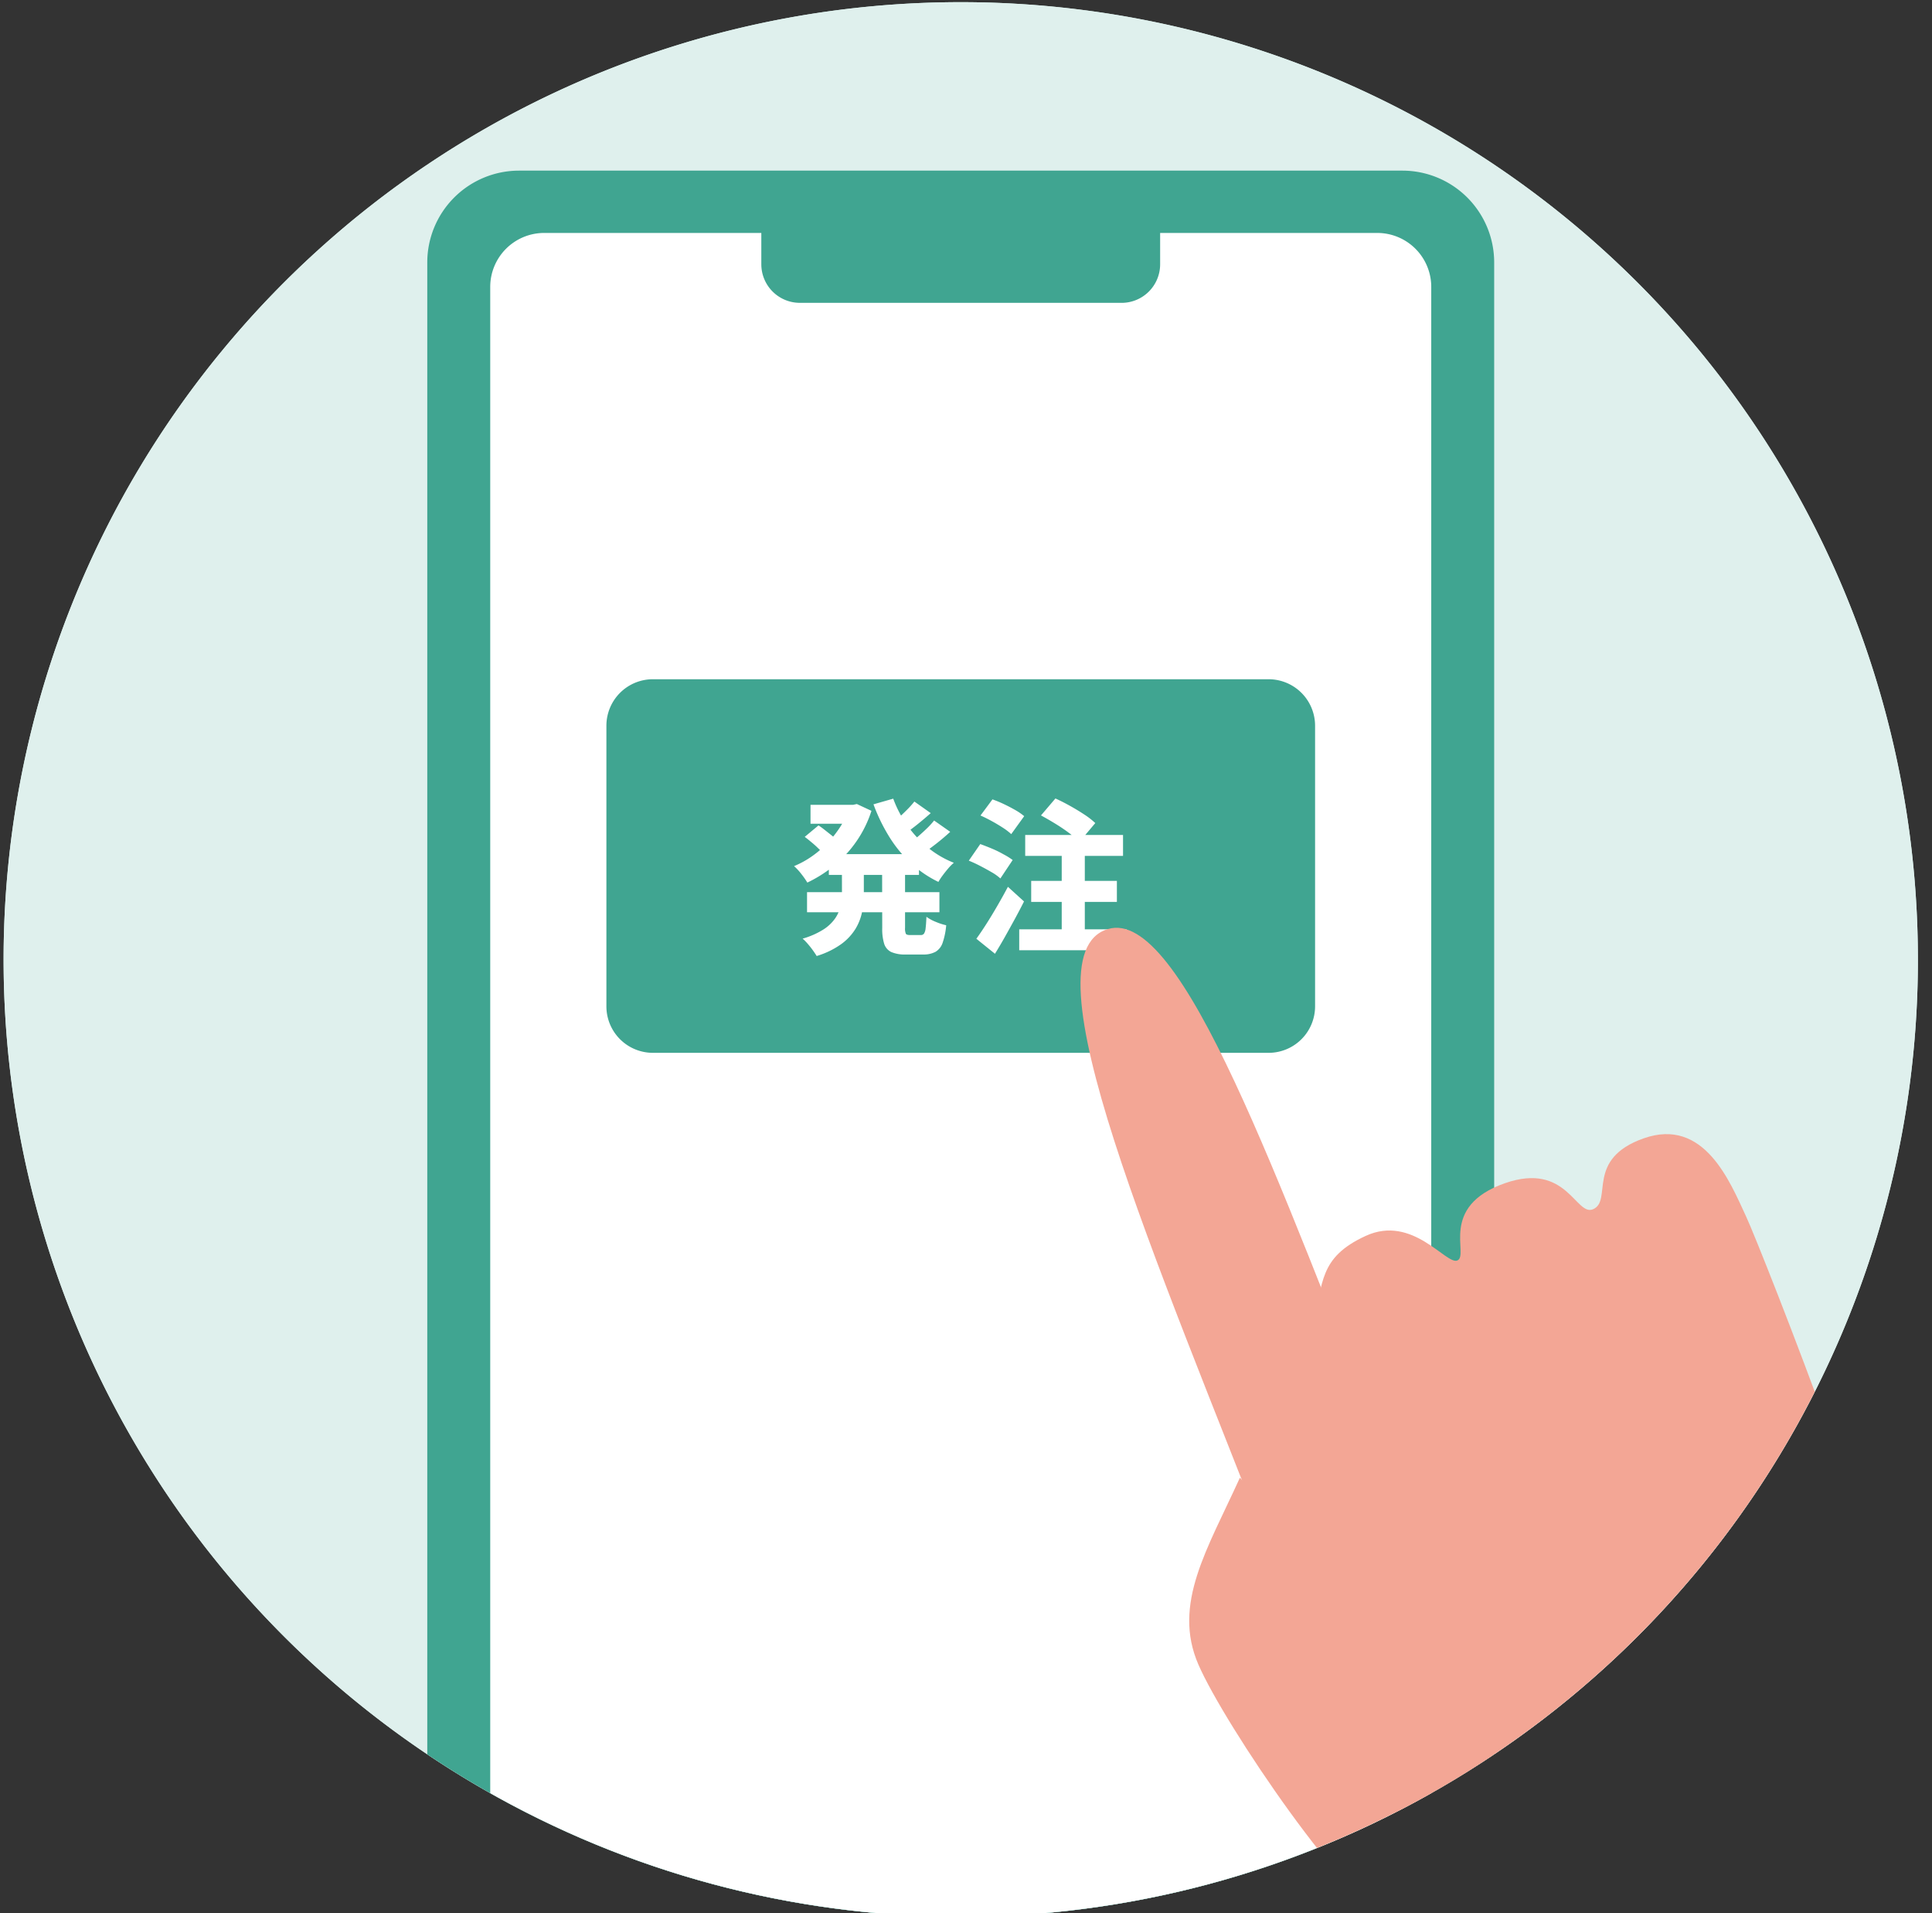 <svg xmlns="http://www.w3.org/2000/svg" xmlns:xlink="http://www.w3.org/1999/xlink" width="101" height="100" viewBox="0 0 101 100">
  <rect x="0" y="0" width="101" height="100" fill="#333333" stroke="none"/>
  <defs>
    <clipPath id="clip-path">
      <rect id="長方形_45107" data-name="長方形 45107" width="101" height="100" transform="translate(385 8414)" fill="#fff" stroke="#707070" stroke-width="1" opacity="0.43"/>
    </clipPath>
    <clipPath id="clip-path-2">
      <rect id="長方形_45106" data-name="長方形 45106" width="101.047" height="116.382" fill="none"/>
    </clipPath>
    <clipPath id="clip-path-3">
      <circle id="楕円形_70148" data-name="楕円形 70148" cx="50.038" cy="50.038" r="50.038" transform="translate(0 70.765) rotate(-45)" fill="none"/>
    </clipPath>
  </defs>
  <g id="マスクグループ_713" data-name="マスクグループ 713" transform="translate(-385 -8414)" clip-path="url(#clip-path)">
    <g id="グループ_47672" data-name="グループ 47672" transform="translate(364.46 8393.386)">
      <g id="グループ_47669" data-name="グループ 47669" transform="translate(20.727 20.727)">
        <g id="グループ_47668" data-name="グループ 47668" clip-path="url(#clip-path-2)">
          <path id="パス_27124" data-name="パス 27124" d="M100.077,50.038A50.038,50.038,0,1,1,50.038,0a50.038,50.038,0,0,1,50.038,50.038" fill="#c5e4de"/>
          <path id="パス_27125" data-name="パス 27125" d="M100.077,50.038A50.038,50.038,0,1,1,50.038,0a50.038,50.038,0,0,1,50.038,50.038" fill="#dff0ed"/>
        </g>
      </g>
      <g id="グループ_47671" data-name="グループ 47671" transform="translate(0 0)">
        <g id="グループ_47670" data-name="グループ 47670" clip-path="url(#clip-path-3)">
          <path id="パス_27126" data-name="パス 27126" d="M203.051,168.048H156.875a4.8,4.8,0,0,1-4.8-4.8V65.273a4.8,4.8,0,0,1,4.8-4.8h46.175a4.8,4.8,0,0,1,4.8,4.8v97.979a4.8,4.8,0,0,1-4.8,4.8" transform="translate(-109.198 -30.94)" fill="#40a591"/>
          <path id="パス_27127" data-name="パス 27127" d="M221.017,183.5H177.467a2.822,2.822,0,0,1-2.822-2.821V85.634a2.821,2.821,0,0,1,2.822-2.821h43.551a2.821,2.821,0,0,1,2.821,2.821v95.048a2.821,2.821,0,0,1-2.821,2.821" transform="translate(-128.477 -50.023)" fill="#fff"/>
          <path id="パス_27128" data-name="パス 27128" d="M290.767,76.385h-16.82a2.015,2.015,0,0,1-2.015-2.015V71.013h20.849v3.358a2.015,2.015,0,0,1-2.015,2.015" transform="translate(-211.592 -39.942)" fill="#40a591"/>
          <path id="パス_27129" data-name="パス 27129" d="M250.95,262.467H218.762a2.43,2.43,0,0,1-2.43-2.43V245.37a2.43,2.43,0,0,1,2.43-2.43H250.95a2.43,2.43,0,0,1,2.43,2.43v14.667a2.43,2.43,0,0,1-2.43,2.43" transform="translate(-164.091 -186.823)" fill="#40a591"/>
          <path id="パス_27130" data-name="パス 27130" d="M286.556,286.128h.208l.2-.043.764.356a6.075,6.075,0,0,1-.556,1.237,6.158,6.158,0,0,1-.773,1.037,6.328,6.328,0,0,1-.946.838,6.973,6.973,0,0,1-1.077.638,4.389,4.389,0,0,0-.317-.452,2.832,2.832,0,0,0-.378-.408,4.828,4.828,0,0,0,.933-.512,5.5,5.5,0,0,0,.825-.708,5.559,5.559,0,0,0,.669-.851,4.06,4.06,0,0,0,.447-.942Zm-.373,3.134h1.146v1.5a5.14,5.14,0,0,1-.087.938,2.752,2.752,0,0,1-.343.9,2.821,2.821,0,0,1-.742.8,4.342,4.342,0,0,1-1.294.629q-.078-.13-.2-.3t-.269-.339a2.582,2.582,0,0,0-.265-.269,4.155,4.155,0,0,0,1.094-.482,2.161,2.161,0,0,0,.616-.59,1.883,1.883,0,0,0,.278-.647,3.193,3.193,0,0,0,.069-.66Zm-1.945-1.459.721-.6q.156.1.334.243l.347.274q.169.135.282.239l-.755.66q-.1-.1-.256-.252t-.339-.3q-.178-.152-.334-.265m.122,2.891h6.92v1.051h-6.92Zm.182-4.567h2.422v.99h-2.422Zm.955,2.579h4.715v1.085H285.5Zm3.369-2.9a5.954,5.954,0,0,0,1.793,2.54,5.076,5.076,0,0,0,1.376.812,2.3,2.3,0,0,0-.291.291q-.152.178-.291.365a3.1,3.1,0,0,0-.226.343,5.846,5.846,0,0,1-1.45-.99,6.69,6.69,0,0,1-1.124-1.376,9.4,9.4,0,0,1-.82-1.689Zm-.582,3.508h1.2v3.239a.7.7,0,0,0,.043.317q.043.065.217.065h.564a.2.2,0,0,0,.169-.078.655.655,0,0,0,.082-.282q.026-.2.043-.595a2.181,2.181,0,0,0,.486.265,3.2,3.2,0,0,0,.547.178,3.814,3.814,0,0,1-.187.916.864.864,0,0,1-.373.473,1.316,1.316,0,0,1-.647.139h-.9a1.79,1.79,0,0,1-.768-.13.72.72,0,0,1-.369-.434,2.626,2.626,0,0,1-.1-.825Zm1.684-3.36.859.608q-.339.3-.7.59t-.669.495l-.686-.521q.191-.156.412-.356t.43-.412a4.687,4.687,0,0,0,.356-.4m1.033.99.842.591q-.347.321-.742.629t-.716.517l-.686-.53q.2-.148.443-.356t.473-.43a4.108,4.108,0,0,0,.386-.421" transform="translate(-221.63 -223.446)" fill="#fff"/>
          <path id="パス_27131" data-name="パス 27131" d="M346.384,288.945l.6-.868q.278.1.6.234t.612.3a3.535,3.535,0,0,1,.482.3l-.643.964a2.462,2.462,0,0,0-.447-.321q-.282-.165-.6-.33a6.509,6.509,0,0,0-.6-.278m.391,4.081q.234-.321.517-.764t.577-.951q.295-.508.556-1l.842.764q-.226.451-.482.92t-.512.925q-.256.456-.525.89Zm.217-6.443.625-.842a5.916,5.916,0,0,1,.59.243q.312.148.6.312a3.117,3.117,0,0,1,.469.322l-.677.938a3.128,3.128,0,0,0-.438-.334q-.273-.178-.582-.347t-.586-.291m2.023,5.948h5.609v1.094h-5.609Zm.313-4.932h5.114v1.094h-5.114Zm.313,2.4h4.48v1.1h-4.48Zm.512-3.421.755-.886q.347.156.747.378t.755.456a4.108,4.108,0,0,1,.582.452l-.834.99a4.026,4.026,0,0,0-.534-.469q-.334-.252-.725-.491t-.747-.43m1.085,1.389h1.207v5.053h-1.207Z" transform="translate(-275.198 -223.345)" fill="#fff"/>
          <path id="パス_27132" data-name="パス 27132" d="M396.579,365.246c-6.18-15.926-13.166-31.7-8.68-33.06,3.871-1.178,8.888,13.159,14.726,27.794" transform="translate(-309.447 -263.01)" fill="#f3a695"/>
          <path id="パス_27133" data-name="パス 27133" d="M480.886,455.071s-.78-13.848-1.17-18.724-7.968-24.135-8.777-25.877c-.845-1.82-2.195-5.214-5.364-4.092-3.056,1.081-1.607,3.244-2.633,3.7-.91.406-1.365-2.495-4.616-1.357-3.489,1.221-1.853,3.763-2.483,4.037-.587.256-2.328-2.42-4.8-1.281s-2.178,2.47-2.763,4.518l-3.673.846c.247,5.609.538,17.276,6.515,23.388,5.628,5.756,16.244,14.71,16.244,14.71" transform="translate(-359.113 -326.262)" fill="#f3a695"/>
          <path id="パス_27134" data-name="パス 27134" d="M428.128,529.436c-1.705,3.752-3.539,6.6-2.174,9.757s7.973,12.9,10.19,13.438,8.868-4.69,8.868-4.69" transform="translate(-342.769 -431.584)" fill="#f3a695"/>
        </g>
      </g>
    </g>
  </g>
</svg>
